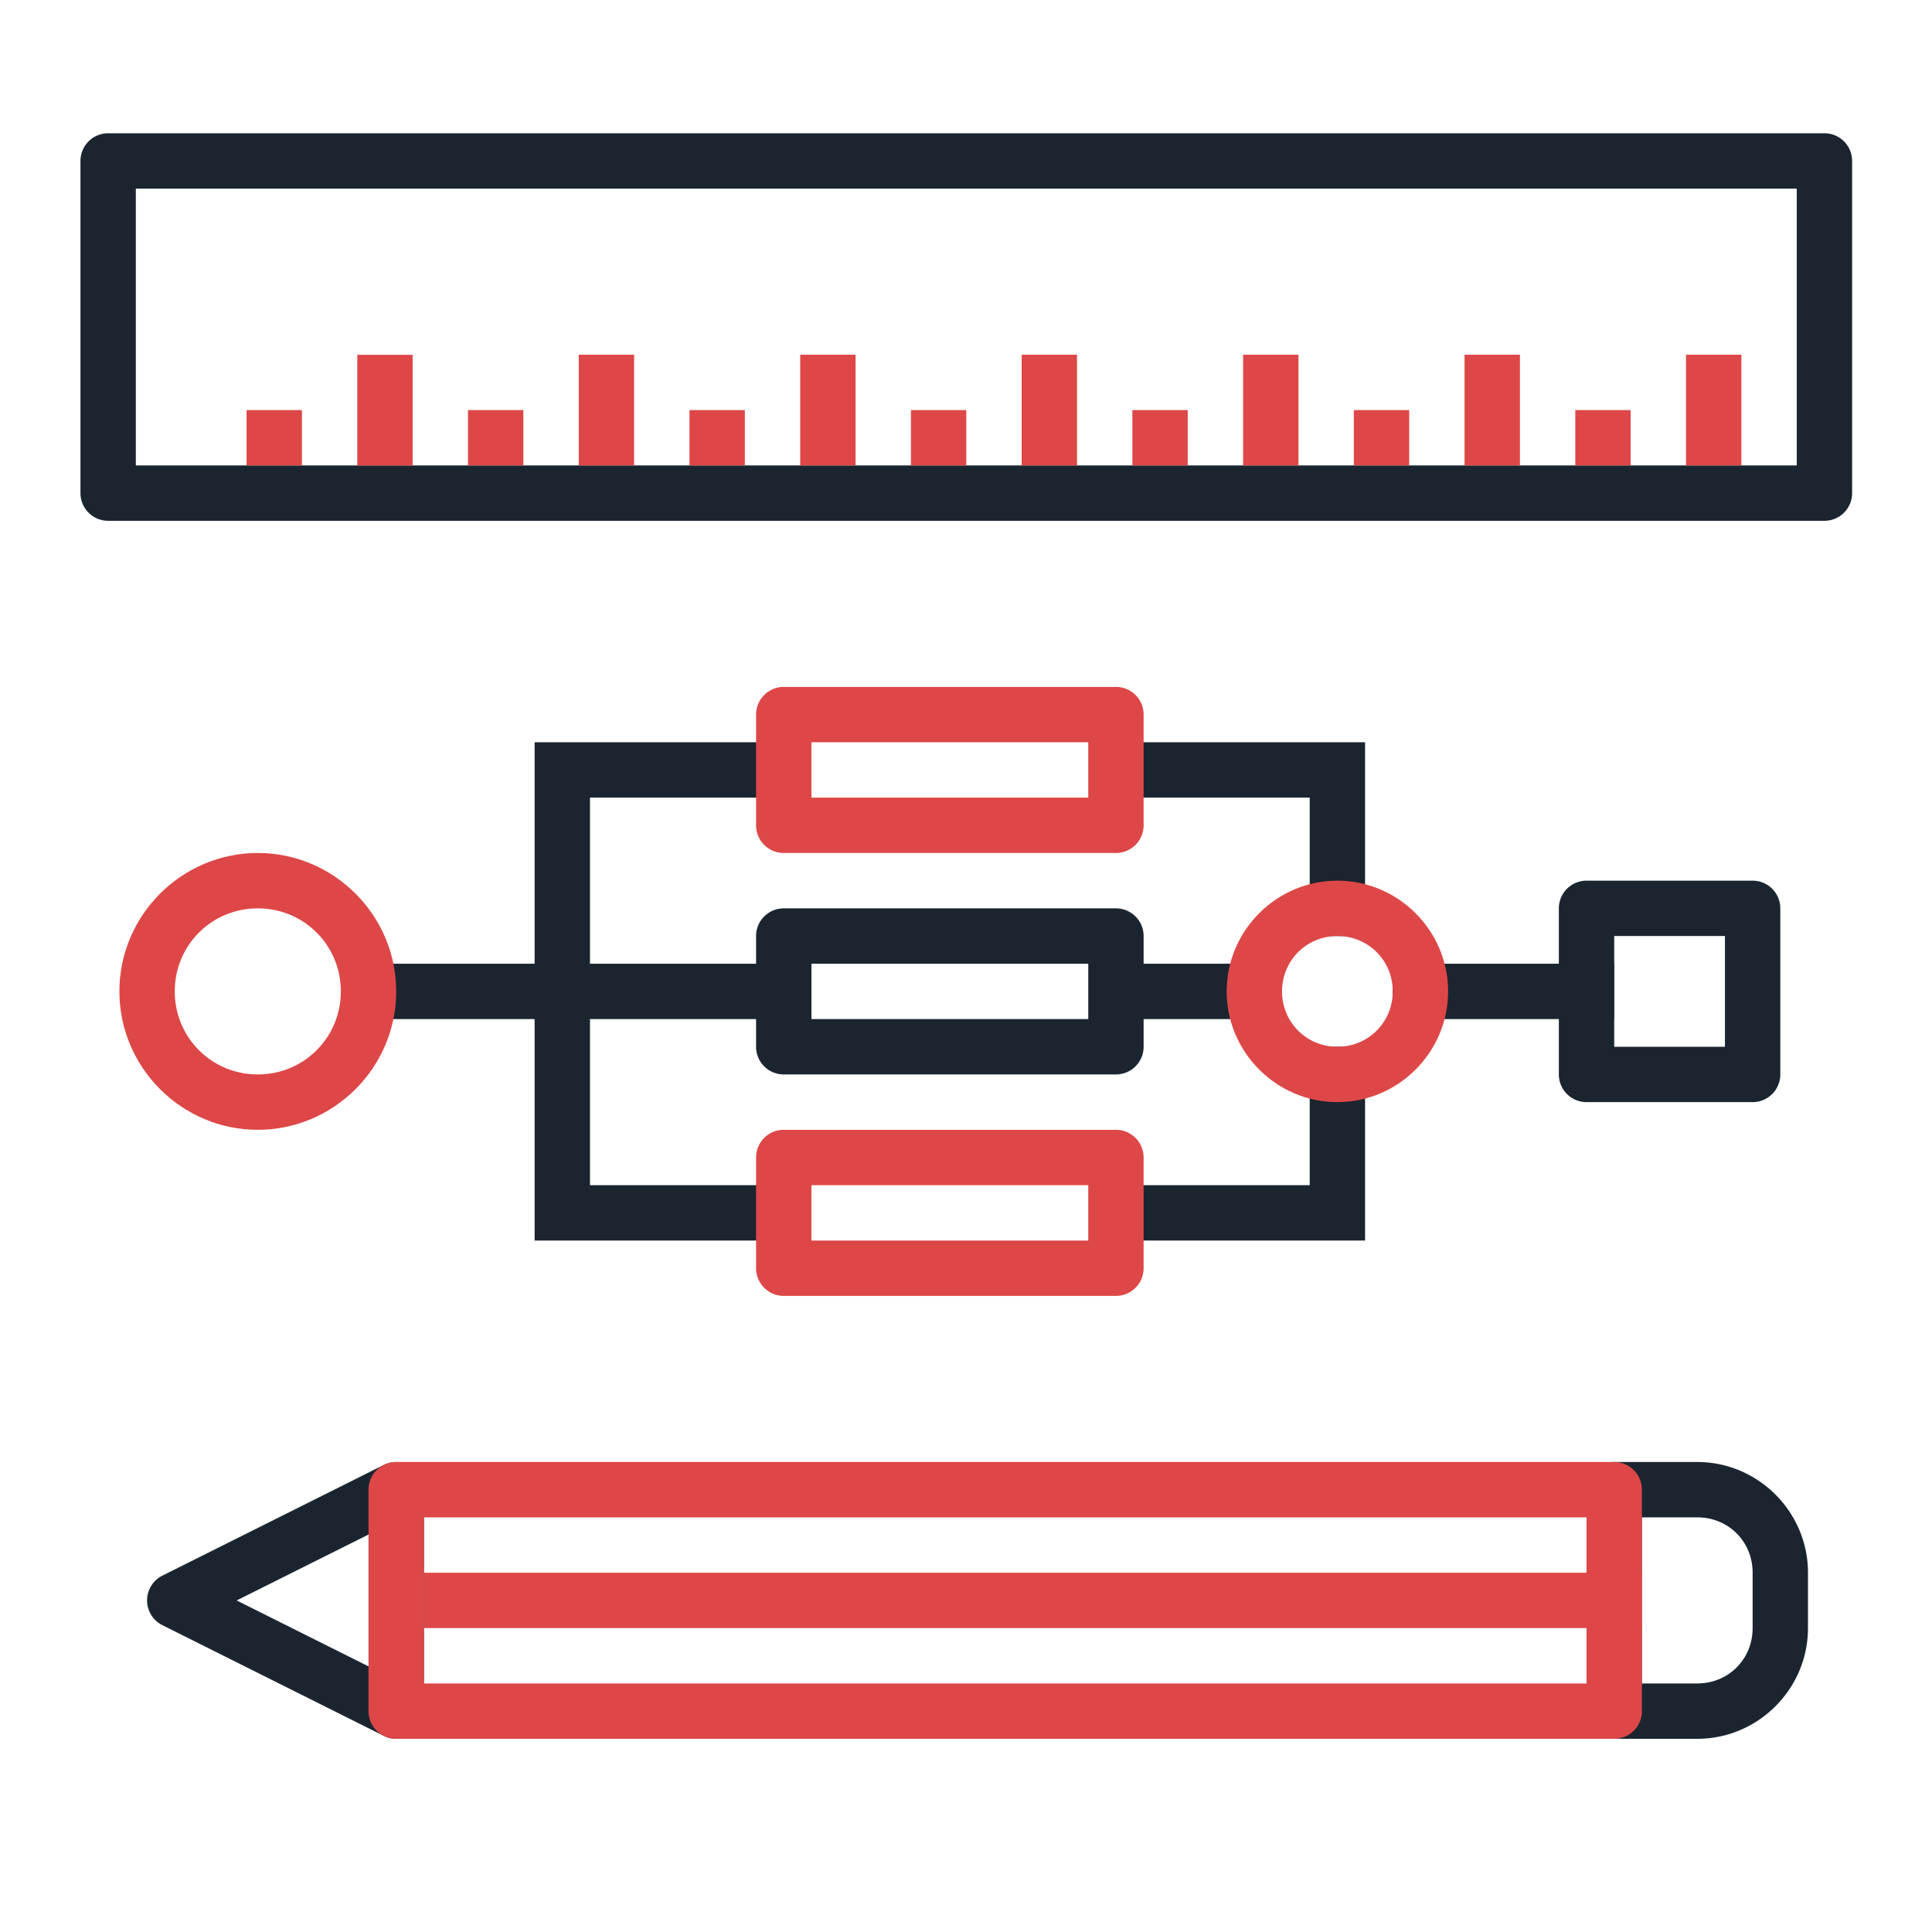 <svg id="SvgjsSvg1079" width="288" height="288" xmlns="http://www.w3.org/2000/svg" version="1.1" xmlns:xlink="http://www.w3.org/1999/xlink" xmlns:svgjs="http://svgjs.com/svgjs"><defs id="SvgjsDefs1080"></defs><g id="SvgjsG1081" transform="matrix(0.917,0,0,0.917,11.995,11.62)"><svg xmlns="http://www.w3.org/2000/svg" width="288" height="288" viewBox="0 0 32 32"><g transform="translate(0 -1020.362)" fill="#1b2530" class="color000 svgShape"><path fill="#1b2530" style="line-height:normal;text-indent:0;text-align:start;text-decoration-line:none;text-decoration-style:solid;text-decoration-color:#000;text-transform:none;block-progression:tb;isolation:auto;mix-blend-mode:normal" d="M5.688 1045.363a.5.5 0 0 0-.209.051l-4 2a.5.5 0 0 0 0 .894l4 2a.5.5 0 0 0 .725-.447l0-4a.5.5 0 0 0-.516-.498zm-.484 1.307l0 2.383-2.383-1.191 2.383-1.191zM27.703 1045.361a.5.5 0 0 0-.5.5l0 4a.5.5 0 0 0 .5.5l1.5 0c1.099 0 2-.901 2-2l0-1c0-1.099-.901-2-2-2l-1.5 0zm.5 1l1 0c.563 0 1 .437 1 1l0 1c0 .563-.437 1-1 1l-1 0 0-3zM0 1027.861a.5.5 0 0 0 .5.5l31 0a.5.5 0 0 0 .5-.5l0-6a.5.5 0 0 0-.5-.5l-31 0a.5.5 0 0 0-.5.5l0 6zm1-.5l0-5 30 0 0 5-30 0z" color="#000" font-family="sans-serif" font-weight="400" overflow="visible" white-space="normal" class="color2b4255 svgShape"></path><path fill="#de4747" fill-rule="evenodd" style="line-height:normal;text-indent:0;text-align:start;text-decoration-line:none;text-decoration-style:solid;text-decoration-color:#000;text-transform:none;block-progression:tb;isolation:auto;mix-blend-mode:normal" d="M3 1026.361l0 1 1 0 0-1-1 0zM5 1025.361l0 2.002 1 0 0-2-1 0zM7 1026.361l0 1 1 0 0-1-1 0zM9 1025.361l0 2 1 0 0-2-1 0zM11 1026.361l0 1 1 0 0-1-1 0zM13 1025.361l0 2 1 0 0-2-1 0zM15 1026.361l0 1 1 0 0-1-1 0zM17 1025.361l0 2 1 0 0-2-1 0zM19 1026.361l0 1 1 0 0-1-1 0zM21 1025.361l0 2 1 0 0-2-1 0zM23 1026.361l0 1 1 0 0-1-1 0zM25 1025.361l0 2 1 0 0-2-1 0zM27 1026.361l0 1 1 0 0-1-1 0zM29 1025.361l0 2 1 0 0-2-1 0z" color="#000" font-family="sans-serif" font-weight="400" overflow="visible" white-space="normal" class="colorf05542 svgShape"></path><path fill="#1b2530" fill-rule="evenodd" style="line-height:normal;text-indent:0;text-align:start;text-decoration-line:none;text-decoration-style:solid;text-decoration-color:#000;text-transform:none;block-progression:tb;isolation:auto;mix-blend-mode:normal" d="m 4.703,1036.361 0,1 3.5,0 1.5,0 3,0 0,-1 -3,0 -1.5,0 -3.5,0 z" color="#000" font-family="sans-serif" font-weight="400" overflow="visible" white-space="normal" class="color2b4255 svgShape"></path><path fill="#1b2530" fill-rule="evenodd" style="line-height:normal;text-indent:0;text-align:start;text-decoration-line:none;text-decoration-style:solid;text-decoration-color:#000;text-transform:none;block-progression:tb;isolation:auto;mix-blend-mode:normal" d="M8.203 1032.361l0 3.5 0 2 0 3.5 4.5 0 0-1-3.5 0 0-2.5 0-2 0-2.5 3.5 0 0-1-4.5 0zM23.703 1036.361l0 1 4 0 0-1-4 0zM18.703 1032.361l0 1 3.5 0 0 2.5 1 0 0-3.5-4.5 0zm3.5 5.5l0 2.5-3.5 0 0 1 4.5 0 0-3.5-1 0zM18.703 1036.361l0 1 3 0 0-1-3 0z" color="#000" font-family="sans-serif" font-weight="400" overflow="visible" white-space="normal" class="color2b4255 svgShape"></path><path fill="#de4747" style="line-height:normal;text-indent:0;text-align:start;text-decoration-line:none;text-decoration-style:solid;text-decoration-color:#000;text-transform:none;block-progression:tb;isolation:auto;mix-blend-mode:normal" d="m 5.703,1045.361 a 0.5,0.5 0 0 0 -0.5,0.5 l 0,4 a 0.5,0.5 0 0 0 0.5,0.5 l 22,0 a 0.5,0.5 0 0 0 0.5,-0.5 l 0,-4 a 0.5,0.5 0 0 0 -0.5,-0.5 l -22,0 z m 0.5,1 21,0 0,3 -21,0 0,-3 z" color="#000" font-family="sans-serif" font-weight="400" overflow="visible" white-space="normal" class="colorf05542 svgShape"></path><path fill="#de4747" fill-rule="evenodd" style="line-height:normal;text-indent:0;text-align:start;text-decoration-line:none;text-decoration-style:solid;text-decoration-color:#000;text-transform:none;block-progression:tb;isolation:auto;mix-blend-mode:normal" d="m 6.203,1047.361 0,1 22,0 0,-1 -22,0 z" color="#000" font-family="sans-serif" font-weight="400" overflow="visible" white-space="normal" class="colorf05542 svgShape"></path><path fill="#de4747" style="line-height:normal;text-indent:0;text-align:start;text-decoration-line:none;text-decoration-style:solid;text-decoration-color:#000;text-transform:none;block-progression:tb;isolation:auto;mix-blend-mode:normal" d="M3.203 1034.361c-1.375 0-2.5 1.125-2.5 2.5 0 1.375 1.125 2.5 2.5 2.5 1.375 0 2.5-1.125 2.5-2.5 0-1.375-1.125-2.5-2.5-2.5zm0 1c.834 0 1.5.666 1.5 1.5 0 .834-.666 1.5-1.5 1.5-.834 0-1.5-.666-1.5-1.5 0-.834.666-1.5 1.5-1.5zM22.703 1034.861c-1.099 0-2 .901-2 2 0 1.099.901 2 2 2 1.099 0 2-.901 2-2 0-1.099-.901-2-2-2zm0 1c.558 0 1 .442 1 1 0 .558-.442 1-1 1-.558 0-1-.442-1-1 0-.558.442-1 1-1z" color="#000" font-family="sans-serif" font-weight="400" overflow="visible" white-space="normal" class="colorf05542 svgShape"></path><path fill="#1b2530" style="line-height:normal;text-indent:0;text-align:start;text-decoration-line:none;text-decoration-style:solid;text-decoration-color:#000;text-transform:none;block-progression:tb;isolation:auto;mix-blend-mode:normal" d="m 27.203,1034.861 a 0.5,0.5 0 0 0 -0.5,0.5 l 0,3 a 0.5,0.5 0 0 0 0.5,0.5 l 3,0 a 0.5,0.5 0 0 0 0.5,-0.5 l 0,-3 a 0.5,0.5 0 0 0 -0.5,-0.5 l -3,0 z m 0.5,1 2,0 0,2 -2,0 0,-2 z" color="#000" font-family="sans-serif" font-weight="400" overflow="visible" white-space="normal" class="color2b4255 svgShape"></path><path fill="#de4747" style="line-height:normal;text-indent:0;text-align:start;text-decoration-line:none;text-decoration-style:solid;text-decoration-color:#000;text-transform:none;block-progression:tb;isolation:auto;mix-blend-mode:normal" d="m 12.703,1031.361 a 0.5,0.5 0 0 0 -0.5,0.5 l 0,2 a 0.5,0.5 0 0 0 0.5,0.5 l 6,0 a 0.5,0.5 0 0 0 0.5,-0.5 l 0,-2 a 0.5,0.5 0 0 0 -0.5,-0.5 l -6,0 z m 0.5,1 5,0 0,1 -5,0 0,-1 z" color="#000" font-family="sans-serif" font-weight="400" overflow="visible" white-space="normal" class="colorf05542 svgShape"></path><path fill="#1b2530" style="line-height:normal;text-indent:0;text-align:start;text-decoration-line:none;text-decoration-style:solid;text-decoration-color:#000;text-transform:none;block-progression:tb;isolation:auto;mix-blend-mode:normal" d="m 12.703,1035.361 a 0.5,0.5 0 0 0 -0.5,0.5 l 0,2 a 0.5,0.5 0 0 0 0.5,0.5 l 6,0 a 0.5,0.5 0 0 0 0.5,-0.5 l 0,-2 a 0.5,0.5 0 0 0 -0.5,-0.5 l -6,0 z m 0.5,1 5,0 0,1 -5,0 0,-1 z" color="#000" font-family="sans-serif" font-weight="400" overflow="visible" white-space="normal" class="color2b4255 svgShape"></path><path fill="#de4747" style="line-height:normal;text-indent:0;text-align:start;text-decoration-line:none;text-decoration-style:solid;text-decoration-color:#000;text-transform:none;block-progression:tb;isolation:auto;mix-blend-mode:normal" d="m 12.703,1039.361 a 0.5,0.5 0 0 0 -0.5,0.5 l 0,2 a 0.5,0.5 0 0 0 0.5,0.5 l 6,0 a 0.5,0.5 0 0 0 0.5,-0.5 l 0,-2 a 0.5,0.5 0 0 0 -0.5,-0.5 l -6,0 z m 0.5,1 5,0 0,1 -5,0 0,-1 z" color="#000" font-family="sans-serif" font-weight="400" overflow="visible" white-space="normal" class="colorf05542 svgShape"></path></g></svg></g></svg>